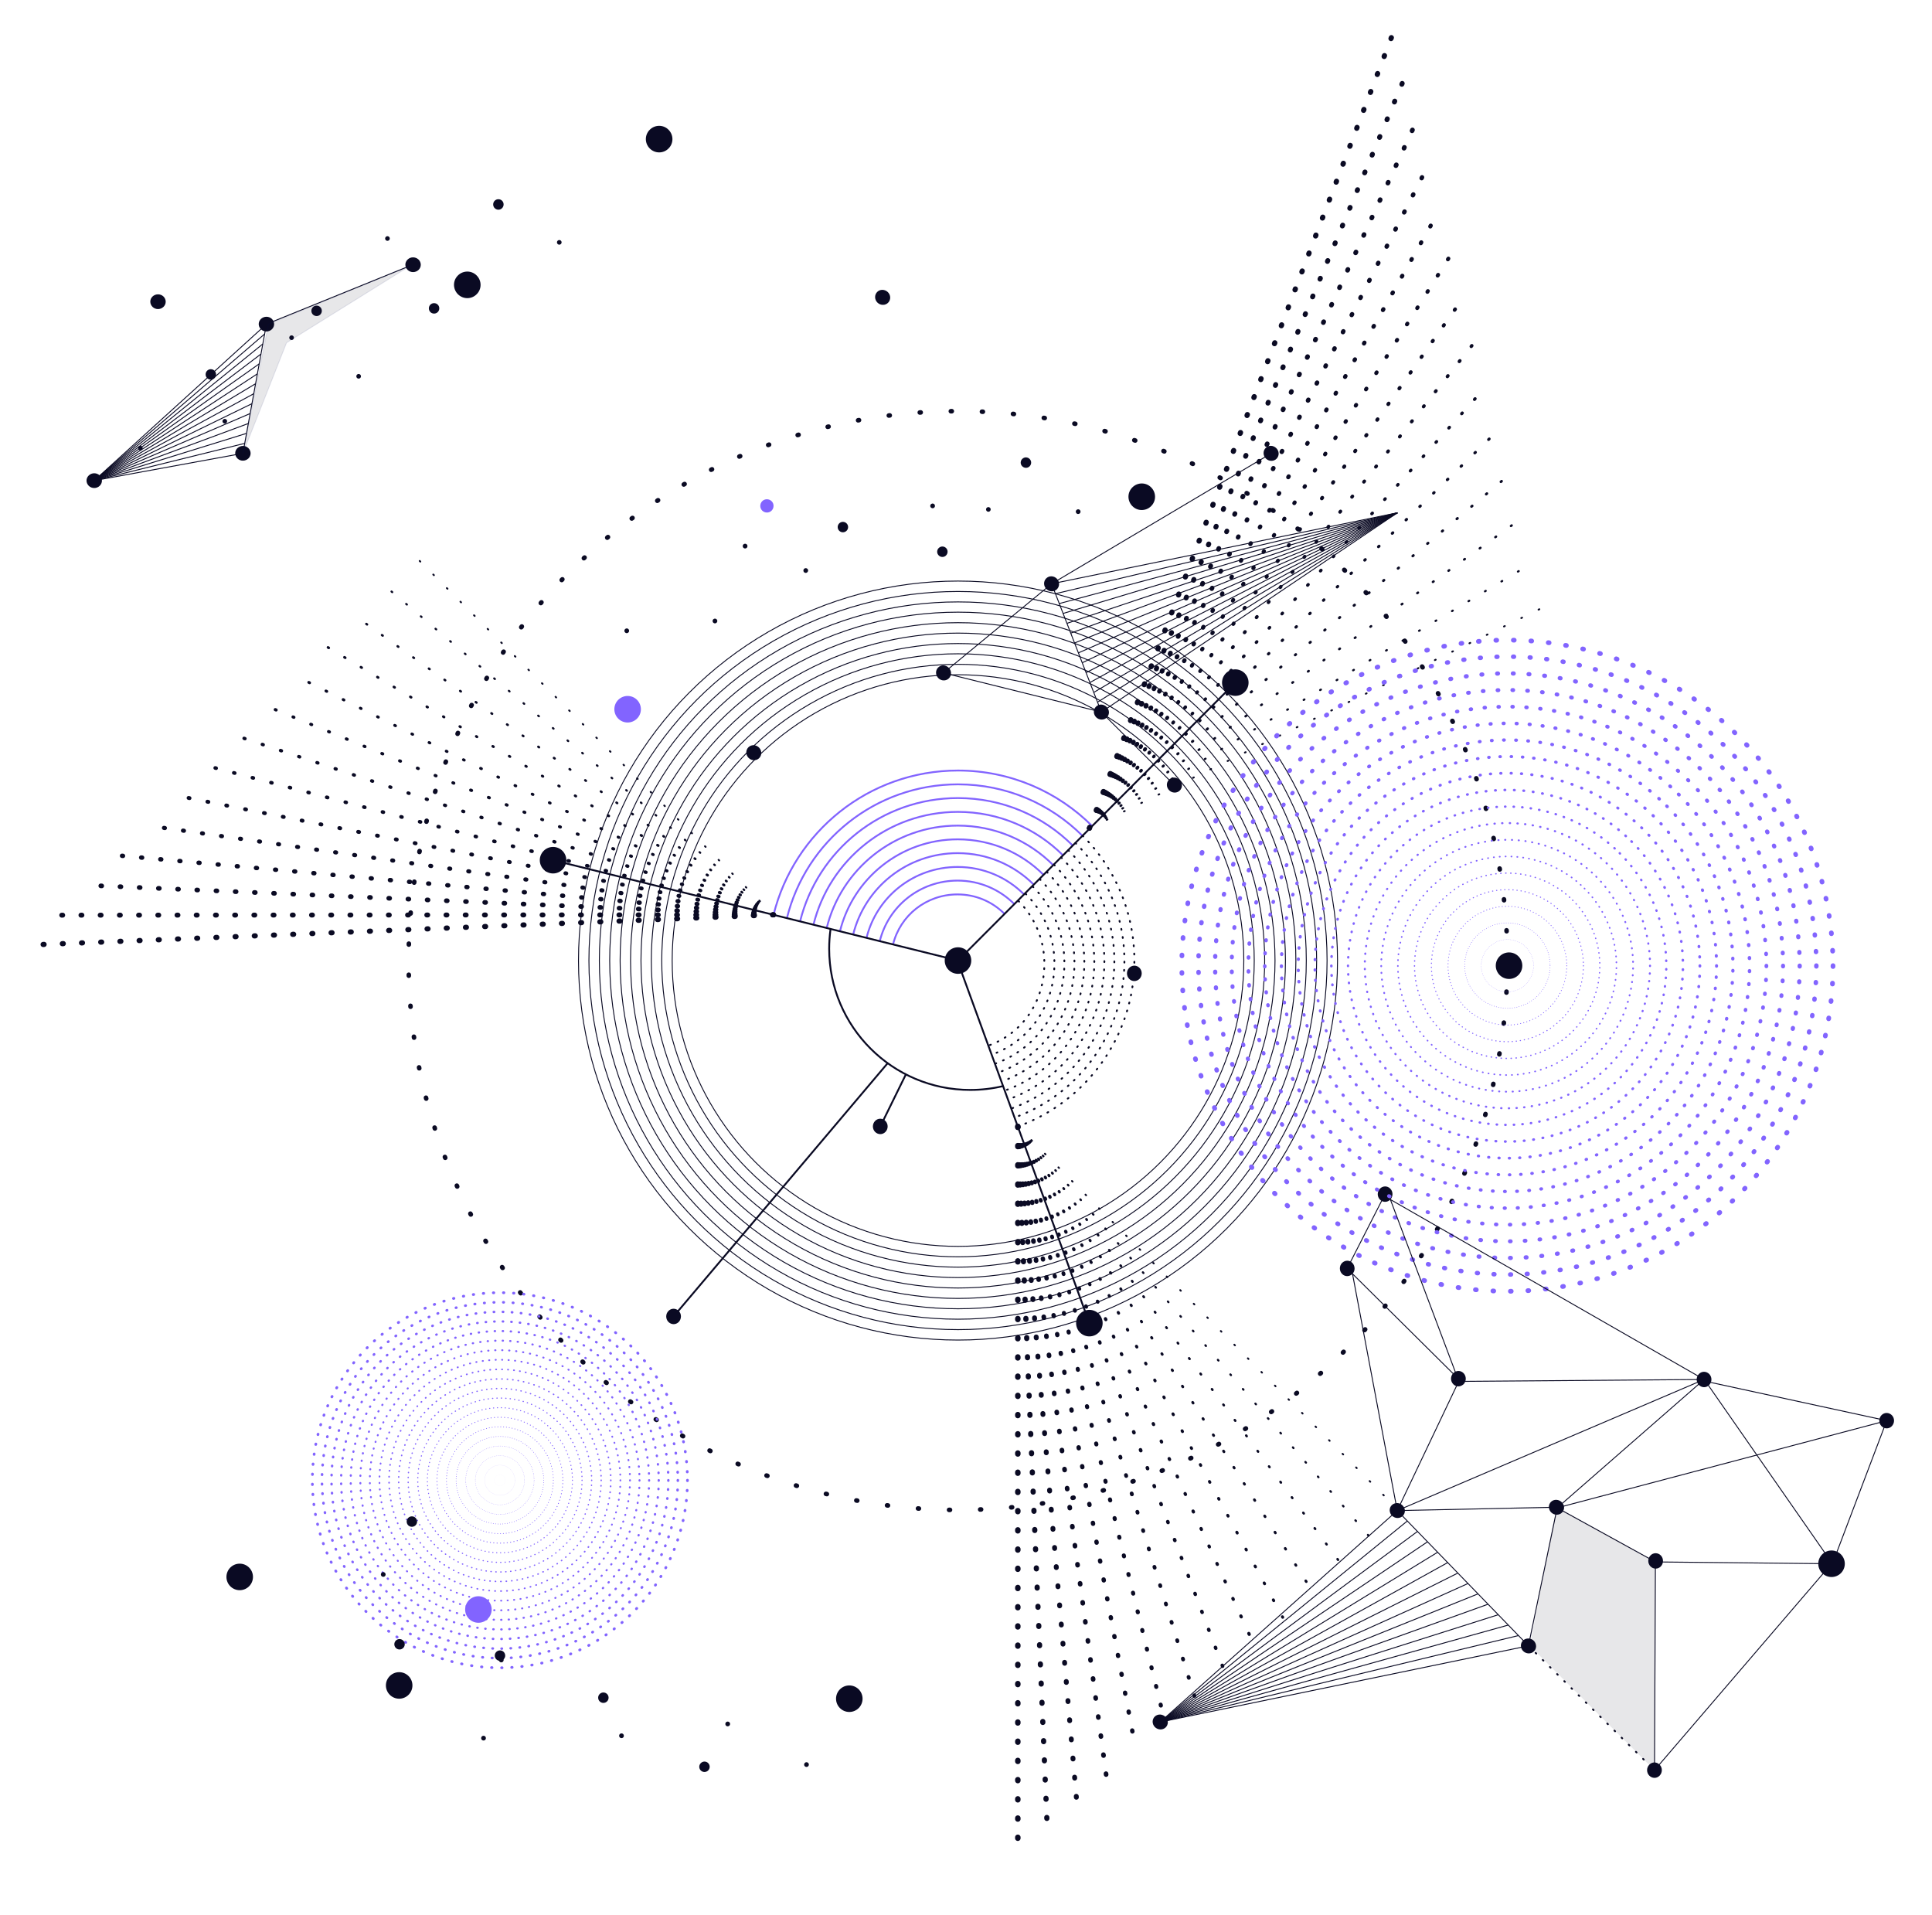 <?xml version="1.0" encoding="utf-8"?>
<!-- Generator: Adobe Illustrator 24.1.0, SVG Export Plug-In . SVG Version: 6.00 Build 0)  -->
<svg version="1.1" id="Слой_1" xmlns="http://www.w3.org/2000/svg" xmlns:xlink="http://www.w3.org/1999/xlink" x="0px" y="0px"
	 viewBox="0 0 2111.7 2093.5" style="enable-background:new 0 0 2111.7 2093.5;" xml:space="preserve">
<style type="text/css">
	
		.st0{fill:none;stroke:#0A0A23;stroke-width:5;stroke-linecap:round;stroke-linejoin:round;stroke-miterlimit:10;stroke-dasharray:1,33;}
	.st1{fill:none;stroke:#0A0A23;stroke-miterlimit:10;}
	.st2{fill:#0A0A23;}
	.st3{fill:none;stroke:#0A0A23;stroke-width:2;stroke-miterlimit:10;}
	.st4{fill:none;stroke:#8264FF;stroke-width:2;stroke-miterlimit:10;}
	.st5{fill:none;stroke:#0A0A23;stroke-width:0.9;stroke-miterlimit:10;}
	
		.st6{fill:none;stroke:#0A0A23;stroke-width:2;stroke-linecap:round;stroke-linejoin:round;stroke-miterlimit:10;stroke-dasharray:1,8;}
	
		.st7{fill:none;stroke:#0A0A23;stroke-width:2;stroke-linecap:round;stroke-linejoin:round;stroke-miterlimit:10;stroke-dasharray:1,20;}
	
		.st8{fill:none;stroke:#0A0A23;stroke-width:2.308;stroke-linecap:round;stroke-linejoin:round;stroke-miterlimit:10;stroke-dasharray:1,20;}
	
		.st9{fill:none;stroke:#0A0A23;stroke-width:2.615;stroke-linecap:round;stroke-linejoin:round;stroke-miterlimit:10;stroke-dasharray:1,20;}
	
		.st10{fill:none;stroke:#0A0A23;stroke-width:2.923;stroke-linecap:round;stroke-linejoin:round;stroke-miterlimit:10;stroke-dasharray:1,20;}
	
		.st11{fill:none;stroke:#0A0A23;stroke-width:3.231;stroke-linecap:round;stroke-linejoin:round;stroke-miterlimit:10;stroke-dasharray:1,20;}
	
		.st12{fill:none;stroke:#0A0A23;stroke-width:3.538;stroke-linecap:round;stroke-linejoin:round;stroke-miterlimit:10;stroke-dasharray:1,20;}
	
		.st13{fill:none;stroke:#0A0A23;stroke-width:3.846;stroke-linecap:round;stroke-linejoin:round;stroke-miterlimit:10;stroke-dasharray:1,20;}
	
		.st14{fill:none;stroke:#0A0A23;stroke-width:4.154;stroke-linecap:round;stroke-linejoin:round;stroke-miterlimit:10;stroke-dasharray:1,20;}
	
		.st15{fill:none;stroke:#0A0A23;stroke-width:4.462;stroke-linecap:round;stroke-linejoin:round;stroke-miterlimit:10;stroke-dasharray:1,20;}
	
		.st16{fill:none;stroke:#0A0A23;stroke-width:4.769;stroke-linecap:round;stroke-linejoin:round;stroke-miterlimit:10;stroke-dasharray:1,20;}
	
		.st17{fill:none;stroke:#0A0A23;stroke-width:5.077;stroke-linecap:round;stroke-linejoin:round;stroke-miterlimit:10;stroke-dasharray:1,20;}
	
		.st18{fill:none;stroke:#0A0A23;stroke-width:5.385;stroke-linecap:round;stroke-linejoin:round;stroke-miterlimit:10;stroke-dasharray:1,20;}
	
		.st19{fill:none;stroke:#0A0A23;stroke-width:5.692;stroke-linecap:round;stroke-linejoin:round;stroke-miterlimit:10;stroke-dasharray:1,20;}
	
		.st20{fill:none;stroke:#0A0A23;stroke-width:6;stroke-linecap:round;stroke-linejoin:round;stroke-miterlimit:10;stroke-dasharray:1,20;}
	
		.st21{fill:none;stroke:#0A0A23;stroke-width:5.673;stroke-linecap:round;stroke-linejoin:round;stroke-miterlimit:10;stroke-dasharray:1,20;}
	
		.st22{fill:none;stroke:#0A0A23;stroke-width:5.391;stroke-linecap:round;stroke-linejoin:round;stroke-miterlimit:10;stroke-dasharray:1,20;}
	
		.st23{fill:none;stroke:#0A0A23;stroke-width:5.108;stroke-linecap:round;stroke-linejoin:round;stroke-miterlimit:10;stroke-dasharray:1,20;}
	
		.st24{fill:none;stroke:#0A0A23;stroke-width:4.825;stroke-linecap:round;stroke-linejoin:round;stroke-miterlimit:10;stroke-dasharray:1,20;}
	
		.st25{fill:none;stroke:#0A0A23;stroke-width:4.543;stroke-linecap:round;stroke-linejoin:round;stroke-miterlimit:10;stroke-dasharray:1,20;}
	
		.st26{fill:none;stroke:#0A0A23;stroke-width:4.26;stroke-linecap:round;stroke-linejoin:round;stroke-miterlimit:10;stroke-dasharray:1,20;}
	
		.st27{fill:none;stroke:#0A0A23;stroke-width:3.978;stroke-linecap:round;stroke-linejoin:round;stroke-miterlimit:10;stroke-dasharray:1,20;}
	
		.st28{fill:none;stroke:#0A0A23;stroke-width:3.695;stroke-linecap:round;stroke-linejoin:round;stroke-miterlimit:10;stroke-dasharray:1,20;}
	
		.st29{fill:none;stroke:#0A0A23;stroke-width:3.413;stroke-linecap:round;stroke-linejoin:round;stroke-miterlimit:10;stroke-dasharray:1,20;}
	
		.st30{fill:none;stroke:#0A0A23;stroke-width:3.13;stroke-linecap:round;stroke-linejoin:round;stroke-miterlimit:10;stroke-dasharray:1,20;}
	
		.st31{fill:none;stroke:#0A0A23;stroke-width:2.848;stroke-linecap:round;stroke-linejoin:round;stroke-miterlimit:10;stroke-dasharray:1,20;}
	
		.st32{fill:none;stroke:#0A0A23;stroke-width:2.565;stroke-linecap:round;stroke-linejoin:round;stroke-miterlimit:10;stroke-dasharray:1,20;}
	
		.st33{fill:none;stroke:#0A0A23;stroke-width:2.283;stroke-linecap:round;stroke-linejoin:round;stroke-miterlimit:10;stroke-dasharray:1,20;}
	
		.st34{fill:none;stroke:#8264FF;stroke-width:5.168;stroke-linecap:round;stroke-linejoin:round;stroke-miterlimit:10;stroke-dasharray:0.911,18.221;}
	
		.st35{fill:none;stroke:#8264FF;stroke-width:4.904;stroke-linecap:round;stroke-linejoin:round;stroke-miterlimit:10;stroke-dasharray:0.865,17.29;}
	
		.st36{fill:none;stroke:#8264FF;stroke-width:4.64;stroke-linecap:round;stroke-linejoin:round;stroke-miterlimit:10;stroke-dasharray:0.818,16.359;}
	
		.st37{fill:none;stroke:#8264FF;stroke-width:4.376;stroke-linecap:round;stroke-linejoin:round;stroke-miterlimit:10;stroke-dasharray:0.771,15.428;}
	
		.st38{fill:none;stroke:#8264FF;stroke-width:4.112;stroke-linecap:round;stroke-linejoin:round;stroke-miterlimit:10;stroke-dasharray:0.725,14.497;}
	
		.st39{fill:none;stroke:#8264FF;stroke-width:3.848;stroke-linecap:round;stroke-linejoin:round;stroke-miterlimit:10;stroke-dasharray:0.678,13.566;}
	
		.st40{fill:none;stroke:#8264FF;stroke-width:3.584;stroke-linecap:round;stroke-linejoin:round;stroke-miterlimit:10;stroke-dasharray:0.632,12.634;}
	
		.st41{fill:none;stroke:#8264FF;stroke-width:3.32;stroke-linecap:round;stroke-linejoin:round;stroke-miterlimit:10;stroke-dasharray:0.585,11.704;}
	
		.st42{fill:none;stroke:#8264FF;stroke-width:3.056;stroke-linecap:round;stroke-linejoin:round;stroke-miterlimit:10;stroke-dasharray:0.539,10.773;}
	
		.st43{fill:none;stroke:#8264FF;stroke-width:2.792;stroke-linecap:round;stroke-linejoin:round;stroke-miterlimit:10;stroke-dasharray:0.492,9.841;}
	
		.st44{fill:none;stroke:#8264FF;stroke-width:2.527;stroke-linecap:round;stroke-linejoin:round;stroke-miterlimit:10;stroke-dasharray:0.446,8.91;}
	
		.st45{fill:none;stroke:#8264FF;stroke-width:2.263;stroke-linecap:round;stroke-linejoin:round;stroke-miterlimit:10;stroke-dasharray:0.399,7.979;}
	
		.st46{fill:none;stroke:#8264FF;stroke-width:1.999;stroke-linecap:round;stroke-linejoin:round;stroke-miterlimit:10;stroke-dasharray:0.352,7.048;}
	
		.st47{fill:none;stroke:#8264FF;stroke-width:1.735;stroke-linecap:round;stroke-linejoin:round;stroke-miterlimit:10;stroke-dasharray:0.306,6.117;}
	
		.st48{fill:none;stroke:#8264FF;stroke-width:1.471;stroke-linecap:round;stroke-linejoin:round;stroke-miterlimit:10;stroke-dasharray:0.259,5.186;}
	
		.st49{fill:none;stroke:#8264FF;stroke-width:1.207;stroke-linecap:round;stroke-linejoin:round;stroke-miterlimit:10;stroke-dasharray:0.213,4.255;}
	
		.st50{fill:none;stroke:#8264FF;stroke-width:0.943;stroke-linecap:round;stroke-linejoin:round;stroke-miterlimit:10;stroke-dasharray:0.166,3.324;}
	
		.st51{fill:none;stroke:#8264FF;stroke-width:0.679;stroke-linecap:round;stroke-linejoin:round;stroke-miterlimit:10;stroke-dasharray:0.12,2.393;}
	
		.st52{fill:none;stroke:#8264FF;stroke-width:0.415;stroke-linecap:round;stroke-linejoin:round;stroke-miterlimit:10;stroke-dasharray:7.311305e-02,1.462;}
	
		.st53{fill:none;stroke:#8264FF;stroke-width:0.151;stroke-linecap:round;stroke-linejoin:round;stroke-miterlimit:10;stroke-dasharray:2.656130e-02,0.531;}
	
		.st54{fill:none;stroke:#8264FF;stroke-width:2.978;stroke-linecap:round;stroke-linejoin:round;stroke-miterlimit:10;stroke-dasharray:0.525,10.497;}
	
		.st55{fill:none;stroke:#8264FF;stroke-width:2.825;stroke-linecap:round;stroke-linejoin:round;stroke-miterlimit:10;stroke-dasharray:0.498,9.96;}
	
		.st56{fill:none;stroke:#8264FF;stroke-width:2.673;stroke-linecap:round;stroke-linejoin:round;stroke-miterlimit:10;stroke-dasharray:0.471,9.424;}
	
		.st57{fill:none;stroke:#8264FF;stroke-width:2.521;stroke-linecap:round;stroke-linejoin:round;stroke-miterlimit:10;stroke-dasharray:0.444,8.888;}
	
		.st58{fill:none;stroke:#8264FF;stroke-width:2.369;stroke-linecap:round;stroke-linejoin:round;stroke-miterlimit:10;stroke-dasharray:0.418,8.351;}
	
		.st59{fill:none;stroke:#8264FF;stroke-width:2.217;stroke-linecap:round;stroke-linejoin:round;stroke-miterlimit:10;stroke-dasharray:0.391,7.815;}
	
		.st60{fill:none;stroke:#8264FF;stroke-width:2.065;stroke-linecap:round;stroke-linejoin:round;stroke-miterlimit:10;stroke-dasharray:0.364,7.279;}
	
		.st61{fill:none;stroke:#8264FF;stroke-width:1.913;stroke-linecap:round;stroke-linejoin:round;stroke-miterlimit:10;stroke-dasharray:0.337,6.742;}
	
		.st62{fill:none;stroke:#8264FF;stroke-width:1.76;stroke-linecap:round;stroke-linejoin:round;stroke-miterlimit:10;stroke-dasharray:0.31,6.206;}
	
		.st63{fill:none;stroke:#8264FF;stroke-width:1.608;stroke-linecap:round;stroke-linejoin:round;stroke-miterlimit:10;stroke-dasharray:0.283,5.67;}
	
		.st64{fill:none;stroke:#8264FF;stroke-width:1.456;stroke-linecap:round;stroke-linejoin:round;stroke-miterlimit:10;stroke-dasharray:0.257,5.133;}
	
		.st65{fill:none;stroke:#8264FF;stroke-width:1.304;stroke-linecap:round;stroke-linejoin:round;stroke-miterlimit:10;stroke-dasharray:0.23,4.597;}
	
		.st66{fill:none;stroke:#8264FF;stroke-width:1.152;stroke-linecap:round;stroke-linejoin:round;stroke-miterlimit:10;stroke-dasharray:0.203,4.061;}
	
		.st67{fill:none;stroke:#8264FF;stroke-width:1;stroke-linecap:round;stroke-linejoin:round;stroke-miterlimit:10;stroke-dasharray:0.176,3.524;}
	
		.st68{fill:none;stroke:#8264FF;stroke-width:0.848;stroke-linecap:round;stroke-linejoin:round;stroke-miterlimit:10;stroke-dasharray:0.149,2.988;}
	
		.st69{fill:none;stroke:#8264FF;stroke-width:0.695;stroke-linecap:round;stroke-linejoin:round;stroke-miterlimit:10;stroke-dasharray:0.123,2.451;}
	
		.st70{fill:none;stroke:#8264FF;stroke-width:0.543;stroke-linecap:round;stroke-linejoin:round;stroke-miterlimit:10;stroke-dasharray:9.575574e-02,1.915;}
	
		.st71{fill:none;stroke:#8264FF;stroke-width:0.391;stroke-linecap:round;stroke-linejoin:round;stroke-miterlimit:10;stroke-dasharray:6.893773e-02,1.379;}
	
		.st72{fill:none;stroke:#8264FF;stroke-width:0.239;stroke-linecap:round;stroke-linejoin:round;stroke-miterlimit:10;stroke-dasharray:4.211972e-02,0.842;}
	
		.st73{fill:none;stroke:#8264FF;stroke-width:8.680733e-02;stroke-linecap:round;stroke-linejoin:round;stroke-miterlimit:10;stroke-dasharray:1.530171e-02,0.306;}
	
		.st74{fill:none;stroke:#0A0A23;stroke-width:2;stroke-linecap:round;stroke-linejoin:round;stroke-miterlimit:10;stroke-dasharray:1,10;}
	.st75{opacity:0.1;fill:#0A0A23;enable-background:new    ;}
	.st76{fill:#8264FF;}
	.st77{opacity:0.1;fill:#0A0A23;stroke:#080D5E;stroke-miterlimit:10;enable-background:new    ;}
</style>
<circle class="st0" cx="1047.1" cy="1049.9" r="600.5"/>
<line class="st1" x1="1513.9" y1="1305.2" x2="1472.5" y2="1386.4"/>
<path class="st1" d="M764.6,940.2"/>
<path class="st2" d="M1061.6,1049.9c0-8-6.5-14.5-14.5-14.5s-14.5,6.5-14.5,14.5s6.5,14.5,14.5,14.5S1061.6,1057.9,1061.6,1049.9z"
	/>
<path class="st2" d="M1364.7,746.1c0-8-6.5-14.5-14.5-14.5s-14.5,6.5-14.5,14.5s6.5,14.5,14.5,14.5S1364.7,754.2,1364.7,746.1z"/>
<path class="st2" d="M619,940.2c0-8-6.5-14.5-14.5-14.5s-14.5,6.5-14.5,14.5s6.5,14.5,14.5,14.5S619,948.2,619,940.2z"/>
<path class="st2" d="M1205.2,1446.2c0-8-6.5-14.5-14.5-14.5s-14.5,6.5-14.5,14.5s6.5,14.5,14.5,14.5S1205.2,1454.2,1205.2,1446.2z"
	/>
<line class="st3" x1="1047.1" y1="1051.8" x2="1190.7" y2="1446.2"/>
<path class="st2" d="M1245.5,1057.9c-3.2-3.3-8.2-3.2-11.4,0.1c-3.1,3.3-3.1,8.6,0.1,11.9s8.2,3.2,11.4-0.1
	C1248.7,1066.4,1248.7,1061.2,1245.5,1057.9z"/>
<g>
	<path class="st4" d="M1193.8,902.9c-37.6-37.5-89.4-60.7-146.7-60.7c-97.5,0-179.2,67.2-201.6,157.7"/>
	<path class="st4" d="M1183.2,913.6c-34.9-34.8-83-56.3-136.1-56.3c-90.4,0-166.3,62.2-187,146.3"/>
	<path class="st4" d="M1172.5,924.2c-32.1-32.1-76.5-51.9-125.5-51.9c-83.4,0-153.3,57.3-172.5,134.8"/>
	<path class="st4" d="M1161.9,934.9c-29.4-29.4-70.1-47.5-114.9-47.5c-76.4,0-140.4,52.4-157.9,123.4"/>
	<path class="st4" d="M1151.2,945.6c-26.7-26.7-63.6-43.2-104.3-43.2c-69.3,0-127.4,47.5-143.3,111.9"/>
	<path class="st4" d="M1140.6,956.2c-24-24-57.1-38.8-93.7-38.8c-62.3,0-114.5,42.6-128.8,100.5"/>
	<path class="st4" d="M1129.9,966.9c-21.3-21.3-50.7-34.4-83.2-34.4c-55.3,0-101.5,37.7-114.2,89"/>
	<path class="st4" d="M1119.3,977.6c-18.6-18.6-44.2-30-72.6-30c-48.2,0-88.6,32.8-99.6,77.6"/>
	<path class="st4" d="M1108.7,988.2c-15.9-15.9-37.8-25.7-62-25.7c-41.2,0-75.6,27.9-85.1,66.2"/>
	<path class="st4" d="M1098,998.9c-13.2-13.2-31.3-21.3-51.4-21.3c-34.2,0-62.7,23-70.5,54.7"/>
</g>
<line class="st5" x1="937.9" y1="926.1" x2="937.9" y2="926.1"/>
<path class="st3" d="M1096,1187.2c-11.4,2.7-23.3,4.1-35.5,4.1c-85.1,0-154.2-69.1-154.2-154.3c0-7.1,0.5-14.1,1.4-20.9"/>
<g>
	<path class="st6" d="M1183.3,913.4c35,34.9,56.6,83.2,56.6,136.5c0,83.5-53.1,154.6-127.4,181.4"/>
	<path class="st6" d="M1175.5,921.4c33,33,53.5,78.5,53.5,128.9c0,78.9-49.9,146-120.1,171.2"/>
	<path class="st6" d="M1167.7,929.3c31.1,31,50.3,73.9,50.3,121.3c0,74.3-46.7,137.3-112.7,161.1"/>
	<path class="st6" d="M1159.9,937.2c29.2,29.1,47.2,69.3,47.2,113.7c0,69.6-43.4,128.6-105.4,150.9"/>
	<path class="st6" d="M1152.1,945.2c27.2,27.2,44,64.7,44,106.2c0,65-40.2,119.9-98,140.7"/>
	<path class="st6" d="M1144.3,953.1c25.3,25.2,40.9,60.1,40.9,98.6c0,60.4-36.9,111.2-90.6,130.5"/>
	<path class="st6" d="M1136.6,961c23.3,23.3,37.8,55.5,37.8,91c0,55.7-33.7,102.5-83.3,120.4"/>
	<path class="st6" d="M1128.8,969c21.4,21.3,34.6,50.9,34.6,83.5c0,51.1-30.5,93.8-75.9,110.2"/>
	<path class="st6" d="M1121,976.9c19.5,19.4,31.5,46.2,31.5,75.9c0,46.5-27.2,85.1-68.6,100"/>
	<path class="st6" d="M1113.2,984.8c17.5,17.5,28.3,41.6,28.3,68.3c0,41.8-24,76.5-61.2,89.8"/>
</g>
<g>
	<line class="st7" x1="1112.5" y1="1231.2" x2="1530.8" y2="1652.9"/>
	<line class="st8" x1="1112.5" y1="1231.2" x2="1498.6" y2="1681.7"/>
	<line class="st9" x1="1112.5" y1="1231.2" x2="1466.4" y2="1710.2"/>
	<line class="st10" x1="1112.5" y1="1231.2" x2="1434.2" y2="1738.9"/>
	<line class="st11" x1="1112.5" y1="1231.2" x2="1402" y2="1767.7"/>
	<line class="st12" x1="1112.5" y1="1231.2" x2="1369.9" y2="1796.2"/>
	<line class="st13" x1="1112.5" y1="1231.2" x2="1337.7" y2="1824.9"/>
	<line class="st14" x1="1112.5" y1="1231.2" x2="1305.5" y2="1853.6"/>
	<line class="st15" x1="1112.5" y1="1231.2" x2="1273.3" y2="1882.2"/>
	<line class="st16" x1="1112.5" y1="1231.2" x2="1241.2" y2="1910.9"/>
	<line class="st17" x1="1112.5" y1="1231.2" x2="1209" y2="1939.6"/>
	<line class="st18" x1="1112.5" y1="1231.2" x2="1176.8" y2="1968.2"/>
	<line class="st19" x1="1112.5" y1="1231.2" x2="1144.6" y2="1996.9"/>
	<line class="st20" x1="1112.5" y1="1231.2" x2="1112.5" y2="2025.6"/>
</g>
<g>
	<line class="st21" x1="845.5" y1="999.9" x2="32.4" y2="1032.9"/>
	<line class="st22" x1="845.5" y1="999.9" x2="64.9" y2="1000.3"/>
	<line class="st23" x1="845.5" y1="999.9" x2="97.4" y2="967.7"/>
	<line class="st24" x1="845.5" y1="999.9" x2="129.9" y2="935.1"/>
	<line class="st25" x1="845.5" y1="999.9" x2="162.4" y2="902.5"/>
	<line class="st26" x1="845.5" y1="999.9" x2="194.8" y2="869.9"/>
	<line class="st27" x1="845.5" y1="999.9" x2="227.3" y2="837.3"/>
	<line class="st28" x1="845.5" y1="999.9" x2="259.8" y2="804.7"/>
	<line class="st29" x1="845.5" y1="999.9" x2="292.3" y2="772.1"/>
	<line class="st30" x1="845.5" y1="999.9" x2="324.8" y2="739.5"/>
	<line class="st31" x1="845.5" y1="999.9" x2="357.3" y2="706.9"/>
	<line class="st32" x1="845.5" y1="999.9" x2="389.7" y2="674.3"/>
	<line class="st33" x1="845.5" y1="999.9" x2="422.2" y2="641.7"/>
	<line class="st7" x1="845.5" y1="999.9" x2="454.7" y2="609.1"/>
</g>
<g>
	<line class="st21" x1="1190.7" y1="905.3" x2="1522" y2="37.9"/>
	<line class="st22" x1="1190.7" y1="905.3" x2="1534.8" y2="86"/>
	<line class="st23" x1="1190.7" y1="905.3" x2="1547.5" y2="134.1"/>
	<line class="st24" x1="1190.7" y1="905.3" x2="1560.2" y2="182.3"/>
	<line class="st25" x1="1190.7" y1="905.3" x2="1573" y2="230.4"/>
	<line class="st26" x1="1190.7" y1="905.3" x2="1585.7" y2="278.5"/>
	<line class="st27" x1="1190.7" y1="905.3" x2="1598.5" y2="326.6"/>
	<line class="st28" x1="1190.7" y1="905.3" x2="1611.2" y2="374.7"/>
	<line class="st29" x1="1190.7" y1="905.3" x2="1624" y2="422.8"/>
	<line class="st30" x1="1190.7" y1="905.3" x2="1636.7" y2="471"/>
	<line class="st31" x1="1190.7" y1="905.3" x2="1649.4" y2="519.1"/>
	<line class="st32" x1="1190.7" y1="905.3" x2="1662.2" y2="567.2"/>
	<line class="st33" x1="1190.7" y1="905.3" x2="1674.9" y2="615.3"/>
	<line class="st7" x1="1190.7" y1="905.3" x2="1687.7" y2="663.4"/>
</g>
<g>
	<circle class="st1" cx="1047.1" cy="1049.9" r="414.8"/>
	<circle class="st1" cx="1047.1" cy="1049.9" r="403.4"/>
	<circle class="st1" cx="1047.1" cy="1049.9" r="392"/>
	<circle class="st1" cx="1047.1" cy="1049.8" r="380.7"/>
	<circle class="st1" cx="1047.1" cy="1049.9" r="369.3"/>
	<circle class="st1" cx="1047.1" cy="1049.9" r="357.9"/>
	<circle class="st1" cx="1047.1" cy="1049.9" r="346.5"/>
	<circle class="st1" cx="1047.1" cy="1049.8" r="335.2"/>
	<circle class="st1" cx="1047.1" cy="1049.9" r="323.8"/>
	<circle class="st1" cx="1047.1" cy="1049.9" r="312.4"/>
</g>
<path class="st2" d="M1519.6,1299.2c-3.2-3.3-8.2-3.2-11.4,0.1c-3.1,3.3-3.1,8.6,0.1,11.9s8.2,3.2,11.4-0.1
	C1522.8,1307.8,1522.8,1302.4,1519.6,1299.2z"/>
<path class="st2" d="M1599.7,1500.9c-3.2-3.3-8.2-3.2-11.4,0.1c-3.1,3.3-3.1,8.6,0.1,11.9s8.2,3.2,11.4-0.1
	C1602.9,1509.6,1602.9,1504.2,1599.7,1500.9z"/>
<path class="st2" d="M1478.2,1380.4c-3.2-3.3-8.2-3.2-11.4,0.1c-3.1,3.3-3.1,8.6,0.1,11.9s8.2,3.2,11.4-0.1
	C1481.4,1389.1,1481.3,1383.8,1478.2,1380.4z"/>
<g>
	<circle class="st34" cx="1647.6" cy="1055.5" r="355.9"/>
	<circle class="st35" cx="1647.6" cy="1055.4" r="337.7"/>
	<circle class="st36" cx="1647.6" cy="1055.5" r="319.5"/>
	<circle class="st37" cx="1647.6" cy="1055.5" r="301.3"/>
	<circle class="st38" cx="1647.6" cy="1055.5" r="283.1"/>
	
		<ellipse transform="matrix(0.707 -0.707 0.707 0.707 -263.738 1474.189)" class="st39" cx="1647.6" cy="1055.5" rx="265" ry="265"/>
	
		<ellipse transform="matrix(0.707 -0.707 0.707 0.707 -263.738 1474.189)" class="st40" cx="1647.6" cy="1055.5" rx="246.8" ry="246.8"/>
	<circle class="st41" cx="1647.6" cy="1055.5" r="228.6"/>
	<circle class="st42" cx="1647.6" cy="1055.5" r="210.4"/>
	
		<ellipse transform="matrix(0.707 -0.707 0.707 0.707 -263.738 1474.189)" class="st43" cx="1647.6" cy="1055.5" rx="192.2" ry="192.2"/>
	
		<ellipse transform="matrix(0.707 -0.707 0.707 0.707 -263.738 1474.189)" class="st44" cx="1647.6" cy="1055.5" rx="174" ry="174"/>
	<circle class="st45" cx="1647.6" cy="1055.5" r="155.9"/>
	
		<ellipse transform="matrix(0.707 -0.707 0.707 0.707 -263.738 1474.189)" class="st46" cx="1647.6" cy="1055.5" rx="137.7" ry="137.7"/>
	
		<ellipse transform="matrix(0.707 -0.707 0.707 0.707 -263.738 1474.189)" class="st47" cx="1647.6" cy="1055.5" rx="119.5" ry="119.5"/>
	
		<ellipse transform="matrix(0.707 -0.707 0.707 0.707 -263.738 1474.189)" class="st48" cx="1647.6" cy="1055.5" rx="101.3" ry="101.3"/>
	<circle class="st49" cx="1647.6" cy="1055.5" r="83.1"/>
	<circle class="st50" cx="1647.6" cy="1055.5" r="64.9"/>
	<circle class="st51" cx="1647.6" cy="1055.4" r="46.7"/>
	<circle class="st52" cx="1647.6" cy="1055.5" r="28.6"/>
	<circle class="st53" cx="1647.6" cy="1055.5" r="10.4"/>
</g>
<g>
	<circle class="st54" cx="546.4" cy="1617.9" r="205"/>
	<circle class="st55" cx="546.4" cy="1617.9" r="194.5"/>
	<circle class="st56" cx="546.4" cy="1617.9" r="184.1"/>
	<circle class="st57" cx="546.4" cy="1617.9" r="173.6"/>
	<circle class="st58" cx="546.4" cy="1617.9" r="163.1"/>
	<circle class="st59" cx="546.4" cy="1617.9" r="152.6"/>
	<circle class="st60" cx="546.4" cy="1617.9" r="142.2"/>
	<circle class="st61" cx="546.4" cy="1617.9" r="131.7"/>
	<circle class="st62" cx="546.4" cy="1617.9" r="121.2"/>
	<circle class="st63" cx="546.4" cy="1617.9" r="110.7"/>
	<circle class="st64" cx="546.4" cy="1617.9" r="100.3"/>
	<circle class="st65" cx="546.4" cy="1617.9" r="89.8"/>
	<circle class="st66" cx="546.4" cy="1617.9" r="79.3"/>
	<circle class="st67" cx="546.4" cy="1617.9" r="68.8"/>
	<circle class="st68" cx="546.4" cy="1617.9" r="58.4"/>
	<circle class="st69" cx="546.4" cy="1617.9" r="47.9"/>
	<circle class="st70" cx="546.4" cy="1617.9" r="37.4"/>
	<circle class="st71" cx="546.4" cy="1617.9" r="26.9"/>
	<circle class="st72" cx="546.4" cy="1617.9" r="16.5"/>
	<circle class="st73" cx="546.4" cy="1617.9" r="6"/>
</g>
<g>
	<line class="st1" x1="1527.2" y1="1651.1" x2="1670.6" y2="1798.9"/>
	<line class="st1" x1="1702" y1="1648.1" x2="1670.6" y2="1798.9"/>
	<line class="st1" x1="1527.2" y1="1651.1" x2="1701.2" y2="1647.4"/>
	<g>
		<line class="st1" x1="1527.2" y1="1651.1" x2="1268.1" y2="1882.2"/>
		<line class="st1" x1="1538.3" y1="1662.4" x2="1268.1" y2="1882.2"/>
		<line class="st1" x1="1549.3" y1="1673.9" x2="1268.1" y2="1882.2"/>
		<line class="st1" x1="1560.3" y1="1685.2" x2="1268.1" y2="1882.2"/>
		<line class="st1" x1="1571.4" y1="1696.6" x2="1268.1" y2="1882.2"/>
		<line class="st1" x1="1582.4" y1="1707.9" x2="1268.1" y2="1882.2"/>
		<line class="st1" x1="1593.4" y1="1719.4" x2="1268.1" y2="1882.2"/>
		<line class="st1" x1="1604.5" y1="1730.8" x2="1268.1" y2="1882.2"/>
		<line class="st1" x1="1615.5" y1="1742.1" x2="1268.1" y2="1882.2"/>
		<line class="st1" x1="1626.5" y1="1753.4" x2="1268.1" y2="1882.2"/>
		<line class="st1" x1="1637.6" y1="1764.9" x2="1268.1" y2="1882.2"/>
		<line class="st1" x1="1648.6" y1="1776.2" x2="1268.1" y2="1882.2"/>
		<line class="st1" x1="1659.6" y1="1787.7" x2="1268.1" y2="1882.2"/>
		<line class="st1" x1="1670.6" y1="1798.9" x2="1268.1" y2="1882.2"/>
	</g>
	<path class="st2" d="M1678.8,1797.8c0.9,4.4-2,8.6-6.5,9.3s-8.9-2.3-9.8-6.8c-0.9-4.4,2-8.6,6.5-9.3
		C1673.5,1790.2,1677.9,1793.2,1678.8,1797.8z"/>
	<path class="st2" d="M1535.4,1649.8c0.9,4.4-2,8.6-6.5,9.3s-8.9-2.3-9.8-6.8s2-8.6,6.5-9.3
		C1530.1,1642.2,1534.5,1645.4,1535.4,1649.8z"/>
	<path class="st2" d="M1709.4,1646.2c0.9,4.4-2,8.6-6.5,9.3c-4.5,0.7-8.9-2.3-9.8-6.8c-0.9-4.4,2-8.6,6.5-9.3
		C1704.1,1638.8,1708.4,1641.8,1709.4,1646.2z"/>
	<path class="st2" d="M1276.3,1880.9c0.9,4.4-2,8.6-6.5,9.3s-8.9-2.3-9.8-6.8c-0.9-4.4,2-8.6,6.5-9.3
		C1271,1873.4,1275.4,1876.6,1276.3,1880.9z"/>
</g>
<polyline class="st1" points="1809.4,1707.2 1808.4,1934.8 2001.9,1709.2 "/>
<path class="st2" d="M2016.4,1709.2c0,8-6.5,14.5-14.5,14.5s-14.5-6.5-14.5-14.5s6.5-14.5,14.5-14.5S2016.4,1701.2,2016.4,1709.2z"
	/>
<path class="st2" d="M1814,1940.8c-3.2,3.3-8.2,3.2-11.4-0.1c-3.1-3.3-3.1-8.6,0.1-11.9s8.2-3.2,11.4,0.1
	C1817.2,1932.2,1817.2,1937.4,1814,1940.8z"/>
<path class="st2" d="M1815.3,1712.1c-3.2,3.3-8.2,3.2-11.4-0.1c-3.1-3.3-3.1-8.6,0.1-11.9s8.2-3.2,11.4,0.1
	C1818.5,1703.6,1818.4,1708.9,1815.3,1712.1z"/>
<path class="st2" d="M2067.8,1558.8c-3.2,3.3-8.2,3.2-11.4-0.1c-3.1-3.3-3.1-8.6,0.1-11.9c3.2-3.3,8.2-3.2,11.4,0.1
	C2071,1550.2,2071,1555.4,2067.8,1558.8z"/>
<path class="st2" d="M1868.2,1513.8c-3.2,3.3-8.2,3.2-11.4-0.1c-3.1-3.3-3.1-8.6,0.1-11.9s8.2-3.2,11.4,0.1
	C1871.4,1505.2,1871.4,1510.4,1868.2,1513.8z"/>
<path class="st2" d="M1663.9,1055.5c0,8-6.5,14.5-14.5,14.5s-14.5-6.5-14.5-14.5s6.5-14.5,14.5-14.5S1663.9,1047.5,1663.9,1055.5z"
	/>
<line class="st74" x1="1670.6" y1="1798.9" x2="1808.4" y2="1934.8"/>
<polygon class="st75" points="1808.4,1934.8 1672.1,1798.9 1701.2,1647.4 1809.4,1707.2 "/>
<polyline class="st1" points="1809.4,1707.2 2002.9,1709.2 2062.2,1552.8 1702,1648.1 1809.4,1707.2 "/>
<line class="st3" x1="970.2" y1="1162.1" x2="736.2" y2="1438.9"/>
<line class="st3" x1="990.1" y1="1174.4" x2="962.2" y2="1231.2"/>
<path class="st2" d="M967.8,1237.2c-3.2,3.3-8.2,3.2-11.4-0.1c-3.1-3.3-3.1-8.6,0.1-11.9s8.2-3.2,11.4,0.1
	C971,1228.7,971,1233.9,967.8,1237.2z"/>
<path class="st2" d="M741.9,1444.9c-3.2,3.3-8.2,3.2-11.4-0.1c-3.1-3.3-3.1-8.6,0.1-11.9c3.2-3.3,8.2-3.2,11.4,0.1
	C745.1,1436.2,745,1441.6,741.9,1444.9z"/>
<g>
	<g>
		<path class="st2" d="M928.3,1842.2c8,0,14.5,6.5,14.5,14.5s-6.5,14.5-14.5,14.5s-14.5-6.5-14.5-14.5S920.3,1842.2,928.3,1842.2z"
			/>
		<path class="st2" d="M436.3,1827.7c8,0,14.5,6.5,14.5,14.5s-6.5,14.5-14.5,14.5s-14.5-6.5-14.5-14.5S428.3,1827.7,436.3,1827.7z"
			/>
		<path class="st2" d="M770,1925.4c3.2,0,5.7,2.6,5.7,5.7c0,3.2-2.6,5.7-5.7,5.7c-3.2,0-5.7-2.6-5.7-5.7
			C764.3,1928.1,766.9,1925.4,770,1925.4z"/>
		<path class="st2" d="M546.5,1803.9c3.2,0,5.7,2.6,5.7,5.7c0,3.2-2.6,5.7-5.7,5.7c-3.2,0-5.7-2.6-5.7-5.7
			C540.7,1806.6,543.3,1803.9,546.5,1803.9z"/>
		<path class="st2" d="M795.4,1881.7c1.4,0,2.6,1.1,2.6,2.6c0,1.4-1.1,2.6-2.6,2.6s-2.6-1.1-2.6-2.6S794,1881.7,795.4,1881.7z"/>
		<path class="st2" d="M528.5,1897.2c1.4,0,2.6,1.1,2.6,2.6s-1.1,2.6-2.6,2.6c-1.4,0-2.6-1.1-2.6-2.6S527.1,1897.2,528.5,1897.2z"/>
		<path class="st2" d="M679.3,1894.6c1.4,0,2.6,1.1,2.6,2.6s-1.1,2.6-2.6,2.6c-1.4,0-2.6-1.1-2.6-2.6S677.9,1894.6,679.3,1894.6z"/>
		<path class="st2" d="M881.5,1926.1c1.4,0,2.6,1.1,2.6,2.6c0,1.4-1.1,2.6-2.6,2.6c-1.4,0-2.6-1.1-2.6-2.6
			C879,1927.2,880.1,1926.1,881.5,1926.1z"/>
	</g>
	<path class="st76" d="M537.4,1759.2c0,8-6.5,14.5-14.5,14.5s-14.5-6.5-14.5-14.5s6.5-14.5,14.5-14.5S537.4,1751.2,537.4,1759.2z"/>
	<path class="st2" d="M276.5,1723.6c0,8-6.5,14.5-14.5,14.5s-14.5-6.5-14.5-14.5s6.5-14.5,14.5-14.5S276.5,1715.6,276.5,1723.6z"/>
	<path class="st2" d="M442.4,1797.2c0,3.2-2.6,5.7-5.7,5.7c-3.2,0-5.7-2.6-5.7-5.7c0-3.2,2.6-5.7,5.7-5.7
		C439.9,1791.6,442.4,1794.1,442.4,1797.2z"/>
	<path class="st2" d="M455.9,1663.1c0,3.2-2.6,5.7-5.7,5.7c-3.2,0-5.7-2.6-5.7-5.7c0-3.2,2.6-5.7,5.7-5.7S455.9,1659.9,455.9,1663.1
		z"/>
	<path class="st2" d="M665.2,1855.6c0,3.2-2.6,5.7-5.7,5.7c-3.2,0-5.7-2.6-5.7-5.7c0-3.2,2.6-5.7,5.7-5.7
		C662.6,1849.9,665.2,1852.4,665.2,1855.6z"/>
	<path class="st2" d="M421.5,1720.9c0,1.4-1.1,2.6-2.6,2.6c-1.4,0-2.6-1.1-2.6-2.6c0-1.4,1.1-2.6,2.6-2.6S421.5,1719.6,421.5,1720.9
		z"/>
	<path class="st2" d="M550.5,1814.4c0,1.4-1.1,2.6-2.6,2.6c-1.4,0-2.6-1.1-2.6-2.6c0-1.4,1.1-2.6,2.6-2.6
		C549.3,1811.8,550.5,1812.9,550.5,1814.4z"/>
</g>
<g>
	<g>
		<path class="st2" d="M1116.6,508.8c-1.8-2.6-1-6.2,1.6-7.9c2.6-1.8,6.2-1,7.9,1.6c1.8,2.6,1,6.2-1.6,7.9
			C1122,512.1,1118.4,511.4,1116.6,508.8z"/>
		<path class="st2" d="M1176.3,560.7c-0.8-1.2-0.5-2.8,0.7-3.6s2.8-0.5,3.6,0.7c0.8,1.2,0.5,2.8-0.7,3.6
			C1178.6,562.2,1177.1,561.9,1176.3,560.7z"/>
		<path class="st2" d="M1017.2,554.4c-0.8-1.2-0.5-2.8,0.7-3.6s2.8-0.5,3.6,0.7c0.8,1.2,0.5,2.8-0.7,3.6S1018,555.5,1017.2,554.4z"
			/>
	</g>
	<path class="st76" d="M694,787.3c-6.7,4.4-15.7,2.6-20.1-4.1c-4.4-6.7-2.6-15.7,4.1-20.1c6.7-4.4,15.7-2.6,20.1,4.1
		C702.5,773.9,700.7,782.9,694,787.3z"/>
	<path class="st2" d="M1033.2,607.8c-2.6,1.8-6.2,1-7.9-1.6c-1.8-2.6-1-6.2,1.6-7.9c2.6-1.8,6.2-1,7.9,1.6
		C1036.5,602.5,1035.8,606,1033.2,607.8z"/>
	<path class="st2" d="M782.9,680.9c-1.2,0.8-2.8,0.5-3.6-0.7s-0.5-2.8,0.7-3.6s2.8-0.5,3.6,0.7C784.4,678.5,784.1,680.1,782.9,680.9
		z"/>
	<path class="st2" d="M686.5,691.6c-1.2,0.8-2.8,0.5-3.6-0.7s-0.5-2.8,0.7-3.6s2.8-0.5,3.6,0.7S687.7,690.8,686.5,691.6z"/>
</g>
<g>
	<path class="st2" d="M500.5,321.6c-5.7-5.7-5.7-14.9,0-20.5c5.7-5.7,14.9-5.7,20.5,0c5.7,5.7,5.7,14.9,0,20.5
		C515.4,327.3,506.2,327.3,500.5,321.6z"/>
	<path class="st2" d="M710.2,162.3c-5.7-5.7-5.7-14.9,0-20.5c5.7-5.7,14.9-5.7,20.5,0c5.7,5.7,5.7,14.9,0,20.5
		C725.1,168,715.9,168,710.2,162.3z"/>
	<path class="st2" d="M540.7,227.5c-2.2-2.2-2.2-5.9,0-8.1s5.9-2.2,8.1,0c2.2,2.2,2.2,5.9,0,8.1C546.6,229.8,543,229.8,540.7,227.5z
		"/>
	<path class="st2" d="M342,343.8c-2.2-2.2-2.2-5.9,0-8.1s5.9-2.2,8.1,0s2.2,5.9,0,8.1S344.3,346,342,343.8z"/>
	<path class="st2" d="M609.5,266.7c-1-1-1-2.6,0-3.6s2.6-1,3.6,0s1,2.6,0,3.6S610.5,267.7,609.5,266.7z"/>
	<path class="st2" d="M452.3,291.9c-1-1-1-2.6,0-3.6s2.6-1,3.6,0s1,2.6,0,3.6S453.3,292.9,452.3,291.9z"/>
</g>
<path class="st2" d="M234.5,413.3c-2.2,2.2-5.9,2.2-8.1,0s-2.2-5.9,0-8.1s5.9-2.2,8.1,0S236.7,411,234.5,413.3z"/>
<path class="st2" d="M478.5,341.1c-2.2,2.2-5.9,2.2-8.1,0c-2.2-2.2-2.2-5.9,0-8.1s5.9-2.2,8.1,0S480.7,338.8,478.5,341.1z"/>
<path class="st2" d="M247.5,462.2c-1,1-2.6,1-3.6,0s-1-2.6,0-3.6s2.6-1,3.6,0S248.5,461.2,247.5,462.2z"/>
<path class="st2" d="M425.3,262.5c-1,1-2.6,1-3.6,0s-1-2.6,0-3.6s2.6-1,3.6,0S426.3,261.5,425.3,262.5z"/>
<path class="st2" d="M320.5,370.9c-1,1-2.6,1-3.6,0s-1-2.6,0-3.6s2.6-1,3.6,0S321.5,369.9,320.5,370.9z"/>
<path class="st2" d="M393.8,413.1c-1,1-2.6,1-3.6,0s-1-2.6,0-3.6s2.6-1,3.6,0S394.8,412.1,393.8,413.1z"/>
<path class="st2" d="M155.2,491.6c-1,1-2.6,1-3.6,0s-1-2.6,0-3.6s2.6-1,3.6,0S156.2,490.6,155.2,491.6z"/>
<line class="st3" x1="1350.2" y1="746.1" x2="1047.1" y2="1049.9"/>
<line class="st3" x1="604.5" y1="940.2" x2="1047.1" y2="1049.9"/>
<path class="st76" d="M843.4,558.1c-2.8,2.8-7.4,2.8-10.3,0c-2.8-2.8-2.8-7.4,0-10.3c2.8-2.8,7.4-2.8,10.3,0
	C846.2,550.6,846.2,555.2,843.4,558.1z"/>
<path class="st2" d="M964.5,316.8c-4.5-0.1-8.1,3.6-8,8.1s3.9,8.3,8.5,8.3c4.5,0.1,8.1-3.6,8-8.1
	C972.9,320.6,969.1,316.9,964.5,316.8z"/>
<path class="st2" d="M1237.7,553.2c-5.7-5.7-5.7-14.9,0-20.5c5.7-5.7,14.9-5.7,20.5,0c5.7,5.7,5.7,14.9,0,20.5
	C1252.5,558.9,1243.3,558.9,1237.7,553.2z"/>
<path class="st2" d="M921.3,581.8c-3.2,0-5.7-2.6-5.7-5.7c0-3.2,2.6-5.7,5.7-5.7c3.2,0,5.7,2.6,5.7,5.7S924.5,581.8,921.3,581.8z"/>
<path class="st2" d="M880.7,626.2c-1.4,0-2.6-1.1-2.6-2.6c0-1.4,1.1-2.6,2.6-2.6c1.4,0,2.6,1.1,2.6,2.6
	C883.2,625,882.1,626.2,880.7,626.2z"/>
<path class="st2" d="M814.4,599.5c-1.4,0-2.6-1.1-2.6-2.6c0-1.4,1.1-2.6,2.6-2.6c1.4,0,2.6,1.1,2.6,2.6
	C817,598.4,815.8,599.5,814.4,599.5z"/>
<path class="st2" d="M1082.1,558.6c-1,1-2.6,1-3.6,0s-1-2.6,0-3.6s2.6-1,3.6,0C1083.1,555.9,1083.1,557.6,1082.1,558.6z"/>
<g>
	<path class="st1" d="M823.9,822.8"/>
	<path class="st1" d="M952.2,599.4"/>
	<g>
		<g>
			<g>
				<line class="st1" x1="265.5" y1="495.5" x2="291.2" y2="354.3"/>
				<line class="st1" x1="451.4" y1="289.2" x2="291.2" y2="354.3"/>
			</g>
			<g>
				<path class="st2" d="M285.2,348.6c-3.3,3.2-3.2,8.2,0.1,11.4c3.3,3.1,8.6,3.1,11.9-0.1s3.2-8.2-0.1-11.4
					C293.8,345.4,288.5,345.5,285.2,348.6z"/>
				<path class="st2" d="M97,519.7c-3.3,3.2-3.2,8.2,0.1,11.4c3.3,3.1,8.6,3.1,11.9-0.1s3.2-8.2-0.1-11.4
					C105.6,516.5,100.3,516.5,97,519.7z"/>
				<path class="st2" d="M259.5,489.8c-3.3,3.2-3.2,8.2,0.1,11.4c3.3,3.1,8.6,3.1,11.9-0.1s3.2-8.2-0.1-11.4
					C268.1,486.6,262.8,486.7,259.5,489.8z"/>
				<path class="st2" d="M445.5,283.7c-3.3,3.2-3.2,8.2,0.1,11.4c3.3,3.1,8.6,3.1,11.9-0.1c3.3-3.2,3.2-8.2-0.1-11.4
					C454,280.5,448.7,280.5,445.5,283.7z"/>
				<g>
					<line class="st1" x1="265.5" y1="495.5" x2="103" y2="525.3"/>
					<line class="st1" x1="267.5" y1="484.6" x2="103" y2="525.3"/>
					<line class="st1" x1="269.4" y1="473.7" x2="103" y2="525.3"/>
					<line class="st1" x1="271.4" y1="462.9" x2="103" y2="525.3"/>
					<line class="st1" x1="273.4" y1="452" x2="103" y2="525.3"/>
					<line class="st1" x1="275.4" y1="441.2" x2="103" y2="525.3"/>
					<line class="st1" x1="277.4" y1="430.3" x2="103" y2="525.3"/>
					<line class="st1" x1="279.3" y1="419.4" x2="103" y2="525.3"/>
					<line class="st1" x1="281.3" y1="408.6" x2="103" y2="525.3"/>
					<line class="st1" x1="283.3" y1="397.7" x2="103" y2="525.3"/>
					<line class="st1" x1="285.3" y1="386.9" x2="103" y2="525.3"/>
					<line class="st1" x1="287.2" y1="376" x2="103" y2="525.3"/>
					<line class="st1" x1="289.2" y1="365.1" x2="103" y2="525.3"/>
					<line class="st1" x1="291.2" y1="354.3" x2="103" y2="525.3"/>
				</g>
				<polygon class="st77" points="293.4,354.3 448.3,290.5 313.2,374.6 265.5,495.5 				"/>
			</g>
		</g>
		<path class="st1" d="M1527.3,560.5"/>
		<path class="st1" d="M103,525.3"/>
		<path class="st1" d="M172.7,329.8"/>
		<path class="st2" d="M166.7,324.1c-3.3,3.2-3.2,8.2,0.1,11.4c3.3,3.1,8.6,3.1,11.9-0.1s3.2-8.2-0.1-11.4
			C175.3,320.9,169.9,321,166.7,324.1z"/>
	</g>
	<line class="st1" x1="1203.8" y1="778.3" x2="1283.6" y2="858.2"/>
	<g>
		<line class="st1" x1="1527.3" y1="560.5" x2="1203.8" y2="778.3"/>
		<line class="st1" x1="1527.3" y1="560.5" x2="1199.6" y2="767.5"/>
		<line class="st1" x1="1527.3" y1="560.5" x2="1195.5" y2="756.8"/>
		<line class="st1" x1="1527.3" y1="560.5" x2="1191.3" y2="746"/>
		<line class="st1" x1="1527.3" y1="560.5" x2="1187.1" y2="735.2"/>
		<line class="st1" x1="1527.3" y1="560.5" x2="1182.9" y2="724.4"/>
		<line class="st1" x1="1527.3" y1="560.5" x2="1178.7" y2="713.6"/>
		<line class="st1" x1="1527.3" y1="560.5" x2="1174.5" y2="702.8"/>
		<line class="st1" x1="1527.3" y1="560.5" x2="1170.4" y2="692"/>
		<line class="st1" x1="1527.3" y1="560.5" x2="1166.2" y2="681.3"/>
		<line class="st1" x1="1527.3" y1="560.5" x2="1162" y2="670.5"/>
		<line class="st1" x1="1527.3" y1="560.5" x2="1157.8" y2="659.7"/>
		<line class="st1" x1="1527.3" y1="560.5" x2="1153.6" y2="648.9"/>
		<line class="st1" x1="1527.3" y1="560.5" x2="1149.4" y2="638.1"/>
	</g>
	<line class="st1" x1="1149.4" y1="638.1" x2="1203.8" y2="778.3"/>
	<line class="st1" x1="1031.3" y1="735.5" x2="1149.4" y2="638.1"/>
	<line class="st1" x1="1149.4" y1="638.1" x2="1389.3" y2="495.6"/>
	<path class="st2" d="M1149.2,629.9c-4.5-0.1-8.1,3.6-8,8.1s3.9,8.3,8.4,8.3c4.5,0.1,8.1-3.6,8-8.1
		C1157.5,633.7,1153.7,630,1149.2,629.9z"/>
	<line class="st1" x1="1203.8" y1="778.3" x2="1031.3" y2="735.5"/>
	<path class="st2" d="M1203.6,770.1c-4.5-0.1-8.1,3.6-8,8.1s3.9,8.3,8.5,8.3c4.5,0.1,8.1-3.6,8-8.1
		C1211.9,773.9,1208.1,770.2,1203.6,770.1z"/>
	<path class="st2" d="M1283.4,849.9c-4.5-0.1-8.1,3.6-8,8.1s3.9,8.3,8.5,8.3c4.5,0.1,8.1-3.6,8-8.1
		C1291.7,853.7,1287.9,850,1283.4,849.9z"/>
	<path class="st2" d="M1031.1,727.3c-4.5-0.1-8.1,3.6-8,8.1s3.9,8.3,8.4,8.3c4.5,0.1,8.1-3.6,8-8.1S1035.6,727.4,1031.1,727.3z"/>
	<path class="st2" d="M1389.1,487.3c-4.5-0.1-8.1,3.6-8,8.1s3.9,8.3,8.5,8.3c4.5,0.1,8.1-3.6,8-8.1
		C1397.4,491.1,1393.6,487.4,1389.1,487.3z"/>
	<path class="st2" d="M823.7,814.5c-4.5-0.1-8.1,3.6-8,8.1s3.9,8.3,8.4,8.3c4.5,0.1,8.1-3.5,8-8.1
		C832,818.3,828.2,814.6,823.7,814.5z"/>
</g>
<polyline class="st1" points="2062.2,1552.8 1864.2,1509.8 2002.9,1709.2 "/>
<polyline class="st1" points="1702,1648.1 1862.6,1507.8 1527.2,1651.1 1478.3,1392.3 1599.8,1512.8 "/>
<polyline class="st1" points="1594.5,1509.7 1519.7,1311.1 1862.6,1507.8 1594.4,1509.9 1527.2,1651.1 "/>
</svg>
